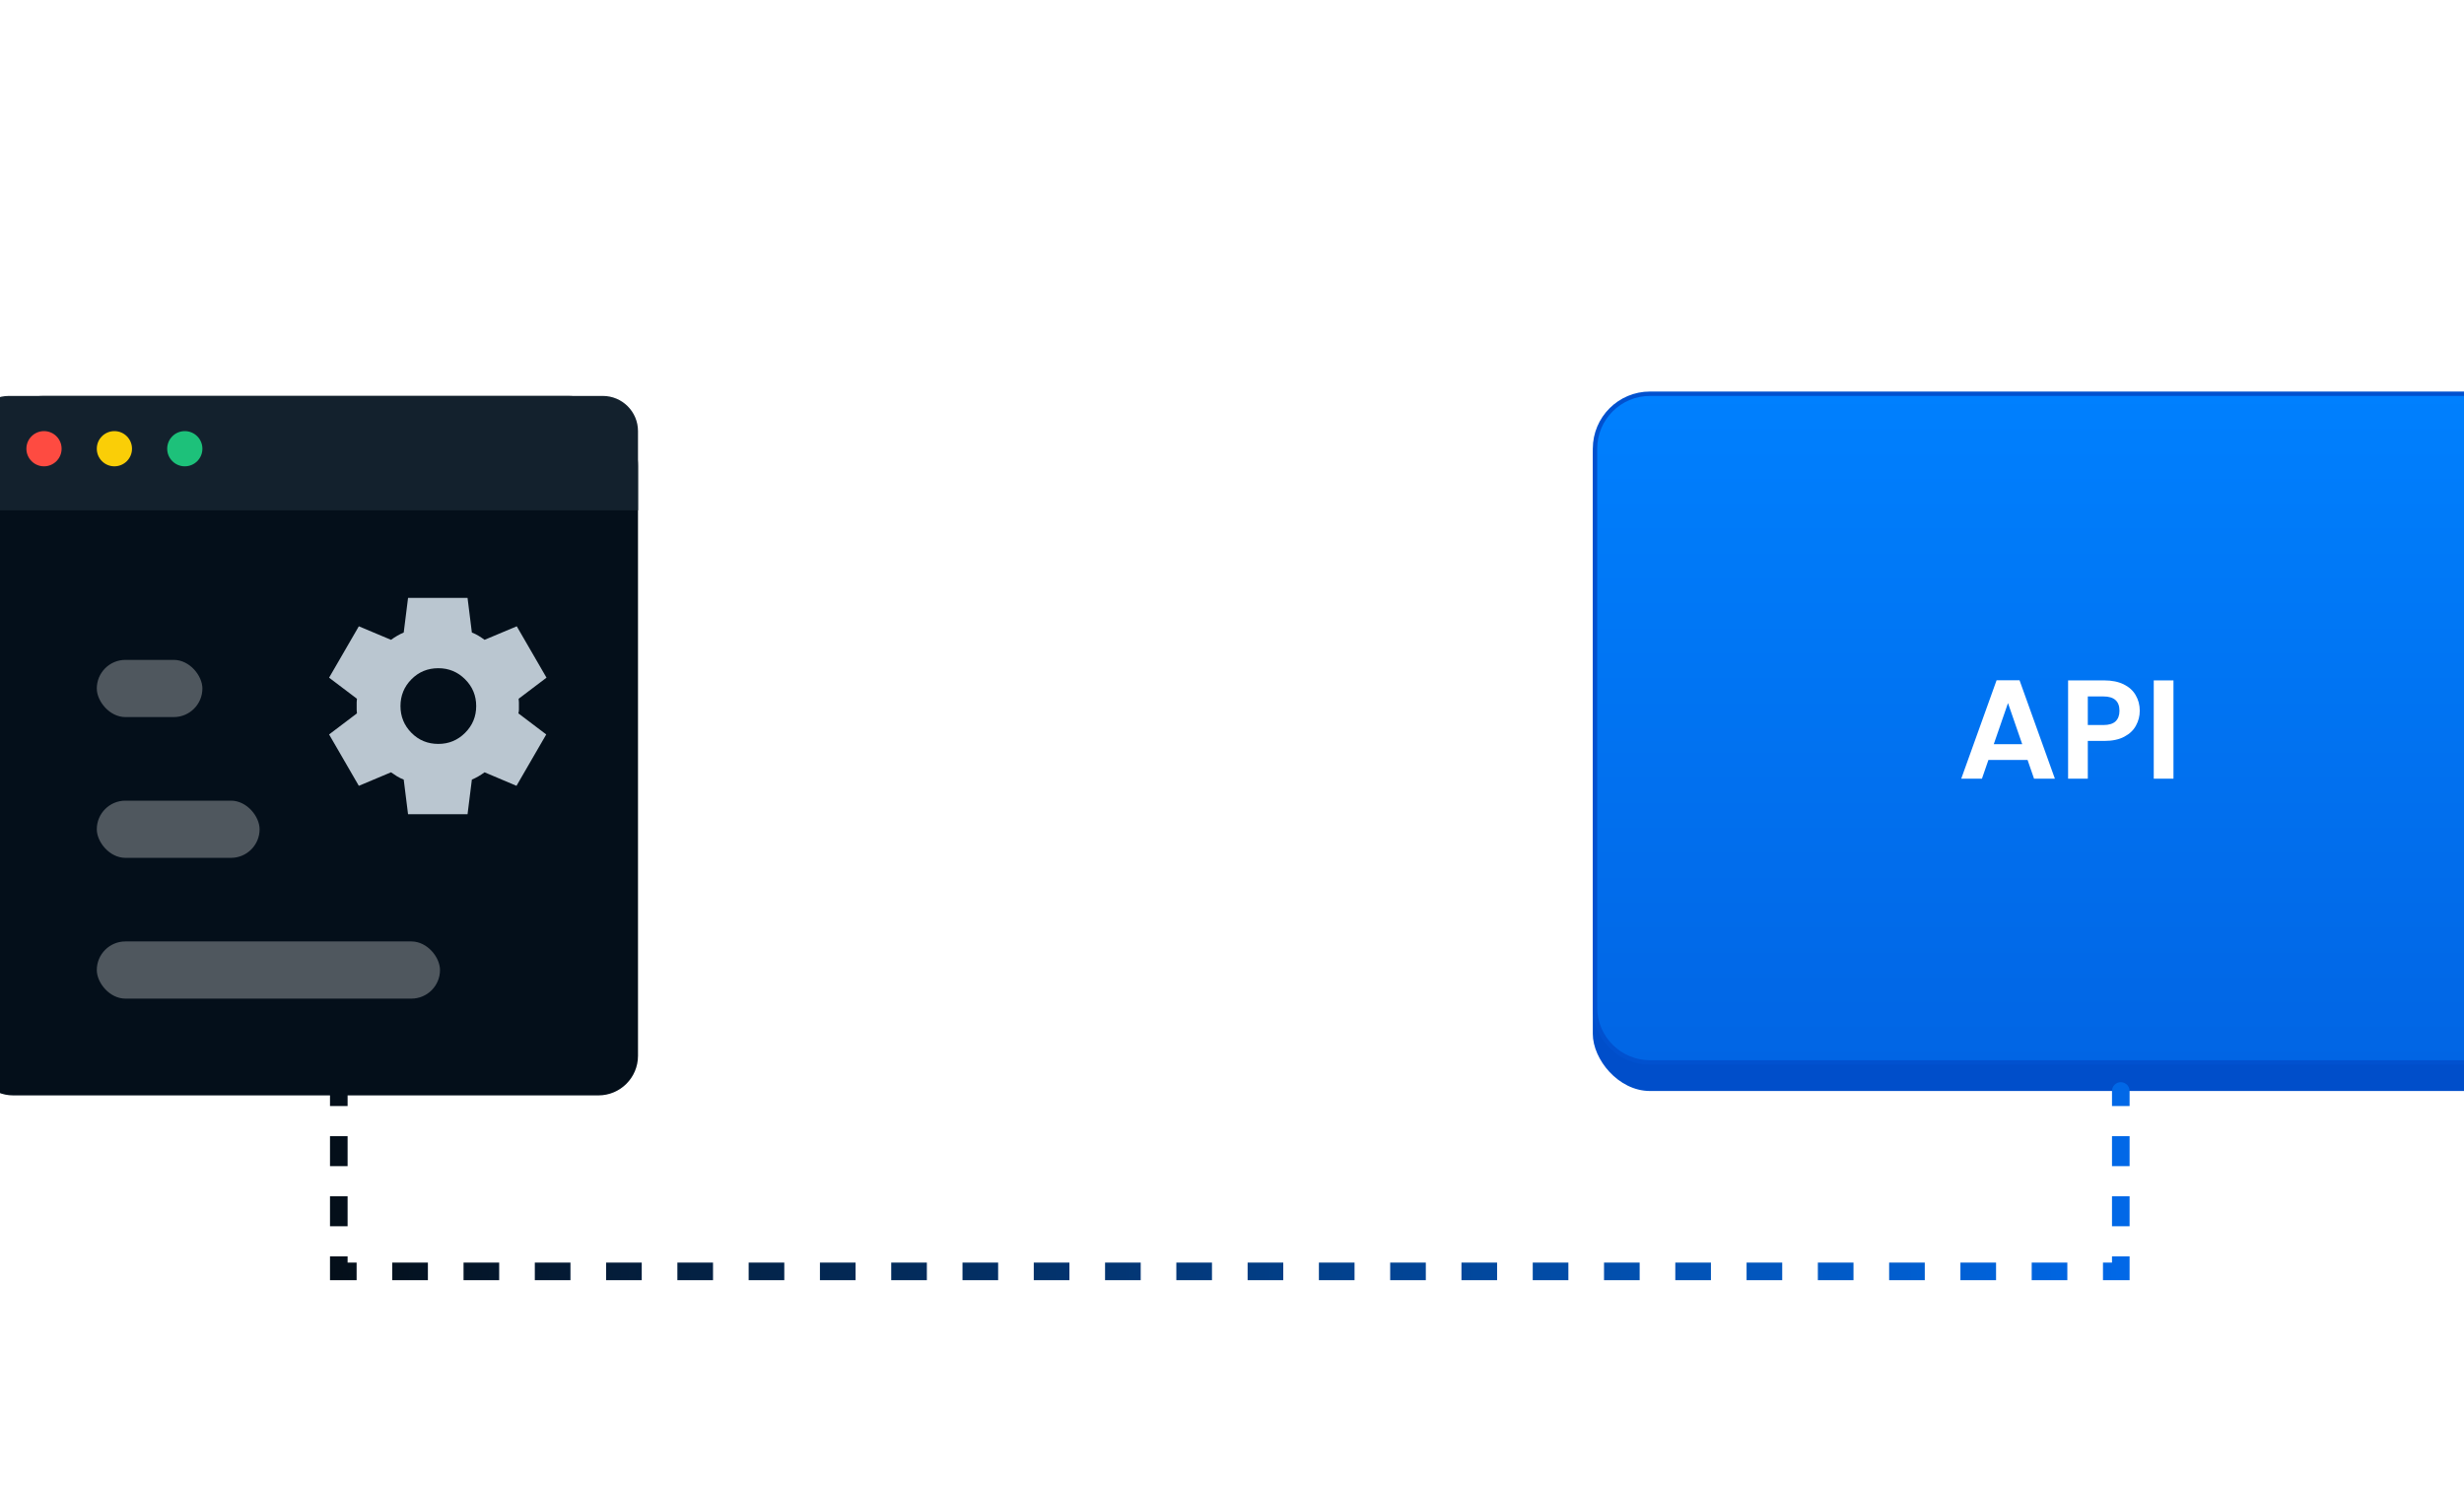 <svg width="560" height="338" viewBox="0 0 560 338" fill="none" xmlns="http://www.w3.org/2000/svg">
<g clip-path="url(#clip0_8267_28778)">
<rect x="362" y="91" width="226" height="157" rx="13" fill="#004ECA"/>
<path d="M375 89.5H575C581.904 89.5 587.5 95.096 587.5 102V229C587.5 235.904 581.904 241.5 575 241.5H375C368.096 241.5 362.5 235.904 362.5 229V102C362.5 95.096 368.096 89.5 375 89.5Z" fill="url(#paint0_linear_8267_28778)" stroke="#0151CF"/>
<path d="M460.81 172.744H451.914L450.442 177H445.738L453.77 154.632H458.986L467.018 177H462.282L460.81 172.744ZM459.594 169.16L456.362 159.816L453.13 169.16H459.594ZM486.309 161.576C486.309 162.771 486.021 163.891 485.444 164.936C484.89 165.981 484.005 166.824 482.789 167.464C481.594 168.104 480.079 168.424 478.245 168.424H474.501V177H470.021V154.664H478.245C479.973 154.664 481.445 154.963 482.661 155.56C483.877 156.157 484.783 156.979 485.381 158.024C485.999 159.069 486.309 160.253 486.309 161.576ZM478.053 164.808C479.29 164.808 480.207 164.531 480.805 163.976C481.402 163.4 481.701 162.6 481.701 161.576C481.701 159.4 480.485 158.312 478.053 158.312H474.501V164.808H478.053ZM493.969 154.664V177H489.489V154.664H493.969Z" fill="white"/>
<g filter="url(#filter0_d_8267_28778)">
<path d="M-6 105C-6 96.163 1.163 89 10 89H129C137.837 89 145 96.163 145 105V239C145 243.971 140.971 248 136 248H3C-1.971 248 -6 243.971 -6 239L-6 105Z" fill="#040F1A"/>
</g>
<path d="M92.739 185.081L91.755 177.214C91.223 177.009 90.721 176.763 90.25 176.477C89.779 176.19 89.318 175.882 88.867 175.555L81.553 178.628L74.793 166.951L81.123 162.157C81.082 161.87 81.062 161.593 81.062 161.327V159.668C81.062 159.401 81.082 159.125 81.123 158.838L74.793 154.044L81.553 142.367L88.867 145.44C89.318 145.112 89.789 144.805 90.281 144.518C90.772 144.231 91.264 143.986 91.755 143.781L92.739 135.914H106.26L107.243 143.781C107.776 143.986 108.278 144.231 108.749 144.518C109.22 144.805 109.681 145.112 110.132 145.44L117.445 142.367L124.205 154.044L117.875 158.838C117.916 159.125 117.937 159.401 117.937 159.668V161.327C117.937 161.593 117.896 161.87 117.814 162.157L124.144 166.951L117.384 178.628L110.132 175.555C109.681 175.882 109.21 176.19 108.718 176.477C108.226 176.763 107.735 177.009 107.243 177.214L106.26 185.081H92.739ZM99.622 169.102C101.999 169.102 104.027 168.262 105.707 166.582C107.386 164.902 108.226 162.874 108.226 160.497C108.226 158.121 107.386 156.093 105.707 154.413C104.027 152.733 101.999 151.893 99.622 151.893C97.205 151.893 95.166 152.733 93.507 154.413C91.848 156.093 91.018 158.121 91.018 160.497C91.018 162.874 91.848 164.902 93.507 166.582C95.166 168.262 97.205 169.102 99.622 169.102Z" fill="#BAC6D0"/>
<g filter="url(#filter1_d_8267_28778)">
<path d="M-6 97C-6 92.582 -2.418 89 2 89H137C141.418 89 145 92.582 145 97V115H-6L-6 97Z" fill="#13212D"/>
</g>
<path d="M77 289H75V291H77V289ZM482 289V291H484V289H482ZM484 248C484 246.895 483.105 246 482 246C480.895 246 480 246.895 480 248H484ZM77 248H75V251.417H77H79V248H77ZM77 258.25H75V265.083H77H79V258.25H77ZM77 271.917H75V278.75H77H79V271.917H77ZM77 285.583H75V289H77H79V285.583H77ZM77 289V291H81.05V289V287H77V289ZM89.15 289V291H97.25V289V287H89.15V289ZM105.35 289V291H113.45V289V287H105.35V289ZM121.55 289V291H129.65V289V287H121.55V289ZM137.75 289V291H145.85V289V287H137.75V289ZM153.95 289V291H162.05V289V287H153.95V289ZM170.15 289V291H178.25V289V287H170.15V289ZM186.35 289V291H194.45V289V287H186.35V289ZM202.55 289V291H210.65V289V287H202.55V289ZM218.75 289V291H226.85V289V287H218.75V289ZM234.95 289V291H243.05V289V287H234.95V289ZM251.15 289V291H259.25V289V287H251.15V289ZM267.35 289V291H275.45V289V287H267.35V289ZM283.55 289V291H291.65V289V287H283.55V289ZM299.75 289V291H307.85V289V287H299.75V289ZM315.95 289V291H324.05V289V287H315.95V289ZM332.15 289V291H340.25V289V287H332.15V289ZM348.35 289V291H356.45V289V287H348.35V289ZM364.55 289V291H372.65V289V287H364.55V289ZM380.75 289V291H388.85V289V287H380.75V289ZM396.95 289V291H405.05V289V287H396.95V289ZM413.15 289V291H421.25V289V287H413.15V289ZM429.35 289V291H437.45V289V287H429.35V289ZM445.55 289V291H453.65V289V287H445.55V289ZM461.75 289V291H469.85V289V287H461.75V289ZM477.95 289V291H482V289V287H477.95V289ZM482 289H484V285.583H482H480V289H482ZM482 278.75H484V271.917H482H480V278.75H482ZM482 265.083H484V258.25H482H480V265.083H482ZM482 251.417H484V248H482H480V251.417H482Z" fill="url(#paint1_linear_8267_28778)"/>
<rect x="22" y="182" width="37" height="13" rx="6.5" fill="#FEFEFD" fill-opacity="0.3"/>
<rect x="22" y="150" width="24" height="13" rx="6.5" fill="#FEFEFD" fill-opacity="0.3"/>
<rect x="22" y="214" width="78" height="13" rx="6.5" fill="#FEFEFD" fill-opacity="0.3"/>
<circle cx="10" cy="102" r="4" fill="#FE4B41"/>
<circle cx="26" cy="102" r="4" fill="#FACE07"/>
<circle cx="42" cy="102" r="4" fill="#1DC17A"/>
</g>
<defs>
<filter id="filter0_d_8267_28778" x="-66" y="30" width="271" height="279" filterUnits="userSpaceOnUse" color-interpolation-filters="sRGB">
<feFlood flood-opacity="0" result="BackgroundImageFix"/>
<feColorMatrix in="SourceAlpha" type="matrix" values="0 0 0 0 0 0 0 0 0 0 0 0 0 0 0 0 0 0 127 0" result="hardAlpha"/>
<feOffset dy="1"/>
<feGaussianBlur stdDeviation="30"/>
<feComposite in2="hardAlpha" operator="out"/>
<feColorMatrix type="matrix" values="0 0 0 0 0 0 0 0 0 0 0 0 0 0 0 0 0 0 0.16 0"/>
<feBlend mode="normal" in2="BackgroundImageFix" result="effect1_dropShadow_8267_28778"/>
<feBlend mode="normal" in="SourceGraphic" in2="effect1_dropShadow_8267_28778" result="shape"/>
</filter>
<filter id="filter1_d_8267_28778" x="-66" y="30" width="271" height="146" filterUnits="userSpaceOnUse" color-interpolation-filters="sRGB">
<feFlood flood-opacity="0" result="BackgroundImageFix"/>
<feColorMatrix in="SourceAlpha" type="matrix" values="0 0 0 0 0 0 0 0 0 0 0 0 0 0 0 0 0 0 127 0" result="hardAlpha"/>
<feOffset dy="1"/>
<feGaussianBlur stdDeviation="30"/>
<feComposite in2="hardAlpha" operator="out"/>
<feColorMatrix type="matrix" values="0 0 0 0 0 0 0 0 0 0 0 0 0 0 0 0 0 0 0.16 0"/>
<feBlend mode="normal" in2="BackgroundImageFix" result="effect1_dropShadow_8267_28778"/>
<feBlend mode="normal" in="SourceGraphic" in2="effect1_dropShadow_8267_28778" result="shape"/>
</filter>
<linearGradient id="paint0_linear_8267_28778" x1="475" y1="89" x2="475" y2="242" gradientUnits="userSpaceOnUse">
<stop stop-color="#0080FE"/>
<stop offset="1" stop-color="#0165E4"/>
</linearGradient>
<linearGradient id="paint1_linear_8267_28778" x1="77" y1="268.5" x2="482" y2="268.5" gradientUnits="userSpaceOnUse">
<stop stop-color="#040F1A"/>
<stop offset="1" stop-color="#0168E7"/>
</linearGradient>
<clipPath id="clip0_8267_28778">
<rect width="560" height="338" fill="white"/>
</clipPath>
</defs>
</svg>
